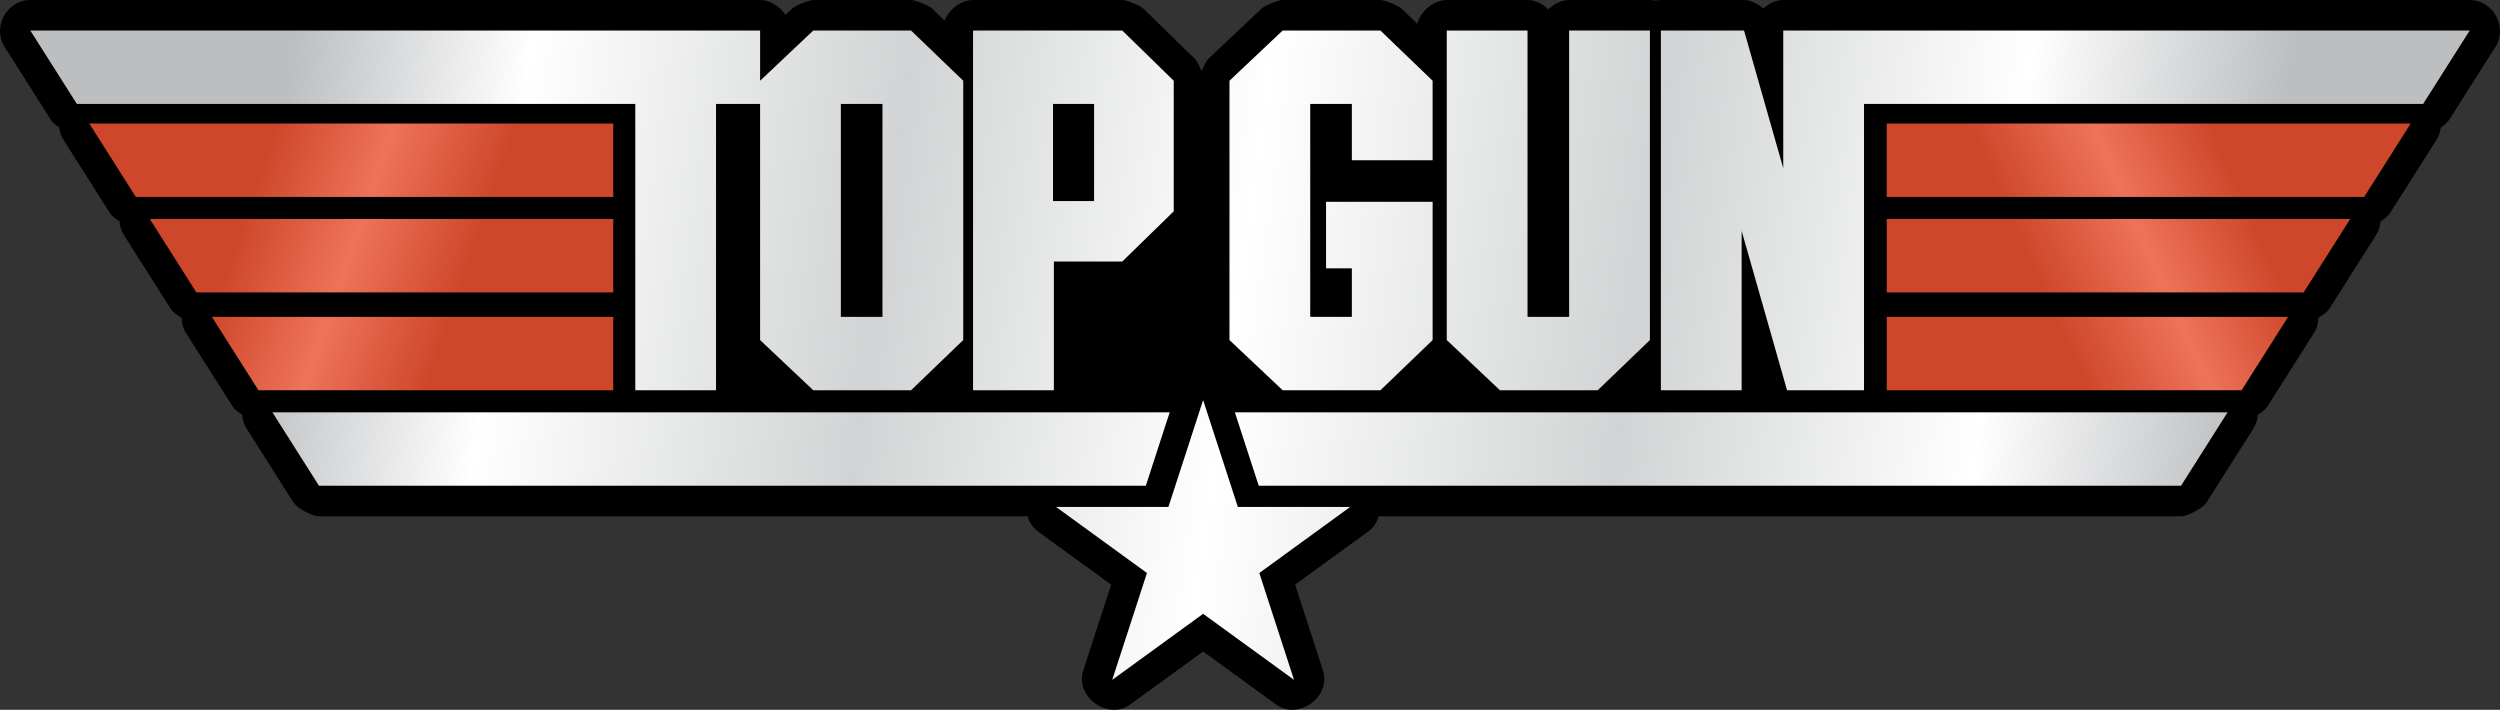 <?xml version="1.0" encoding="utf-8"?>
<!-- Generator: Adobe Illustrator 13.0.0, SVG Export Plug-In . SVG Version: 6.00 Build 14948)  -->
<!DOCTYPE svg PUBLIC "-//W3C//DTD SVG 1.0//EN" "http://www.w3.org/TR/2001/REC-SVG-20010904/DTD/svg10.dtd">
<svg version="1.0" xmlns="http://www.w3.org/2000/svg" xmlns:xlink="http://www.w3.org/1999/xlink" x="0px" y="0px" width="180px"
	 height="51.104px" viewBox="0 0 180 51.104" enable-background="new 0 0 180 51.104" xml:space="preserve">
<rect x="0" y="0" width="180" height="51.104" fill="#333333" stroke="none"/>
<g id="Grid" display="none">
</g>
<g id="Layer_1">
</g>
<g id="Desktop">
</g>
<g id="Guides">
</g>
<g id="Page_1">
	<g id="Layer_1_1_">
		<path d="M8.609,15.936c-0.302-0.184-0.565-0.397-0.682-0.581l-3.353-5.287C4.395,9.783,4.294,9.48,4.26,9.175
			C4.002,9.007,3.784,8.82,3.681,8.657L0.328,3.371C-0.574,1.948,0.496,0,2.181,0h52.546c0.707,0,1.415,0.457,1.829,1.074l0.5-0.473
			C57.273,0.396,58.258,0,58.557,0h7.037c0.306,0,1.297,0.406,1.518,0.618l0.899,0.865C68.347,0.668,69.203,0,70.058,0h10.743
			c0.311,0,1.304,0.409,1.526,0.627l3.708,3.616c0.135,0.132,0.334,0.518,0.48,0.885c0.151-0.378,0.36-0.773,0.504-0.91l3.83-3.616
			C91.068,0.396,92.053,0,92.352,0h7.037c0.305,0,1.297,0.406,1.518,0.618l1.135,1.092c0.258-0.914,1.191-1.71,2.127-1.71h5.814
			c0.545,0,1.088,0.271,1.498,0.676C111.891,0.271,112.436,0,112.979,0h5.815c0.132,0,0.264,0.017,0.394,0.047
			C119.318,0.018,119.451,0,119.583,0h5.988c0.439,0,0.97,0.255,1.394,0.61c0.4-0.369,0.916-0.61,1.43-0.61h49.426
			c1.684,0,2.754,1.948,1.852,3.371l-3.353,5.286c-0.104,0.163-0.321,0.35-0.579,0.518c-0.035,0.306-0.135,0.608-0.314,0.893
			l-3.354,5.287c-0.116,0.184-0.379,0.397-0.682,0.581c-0.02,0.343-0.122,0.687-0.324,1.005l-3.352,5.286
			c-0.131,0.206-0.443,0.449-0.791,0.646c-0.002,0.38-0.104,0.765-0.326,1.117l-3.354,5.287c-0.117,0.184-0.38,0.397-0.682,0.581
			c-0.02,0.342-0.122,0.687-0.324,1.005l-3.352,5.286c-0.273,0.431-1.344,1.021-1.854,1.021H99.255
			c-0.11,0.425-0.354,0.815-0.753,1.106l-5.256,3.818l2.008,6.179c0.612,1.887-1.768,3.618-3.37,2.453l-5.259-3.82l-5.259,3.82
			c-1.603,1.165-3.983-0.566-3.37-2.453l2.008-6.179l-5.256-3.818c-0.4-0.291-0.644-0.682-0.754-1.106H22.966
			c-0.509,0-1.58-0.59-1.853-1.021l-3.352-5.286c-0.202-0.318-0.305-0.663-0.324-1.005c-0.302-0.184-0.565-0.397-0.682-0.581
			l-3.353-5.287c-0.223-0.353-0.325-0.737-0.327-1.117c-0.347-0.196-0.66-0.439-0.79-0.646L8.933,16.94
			C8.731,16.622,8.629,16.278,8.609,15.936L8.609,15.936z"/>
		
			<linearGradient id="SVGID_1_" gradientUnits="userSpaceOnUse" x1="-211.822" y1="424.567" x2="-159.198" y2="442.687" gradientTransform="matrix(0.641 0 0 0.641 144.828 -261.291)">
			<stop  offset="0.27" style="stop-color:#CE472B"/>
			<stop  offset="0.495" style="stop-color:#ED735A"/>
			<stop  offset="0.73" style="stop-color:#CE472B"/>
		</linearGradient>
		<path fill-rule="evenodd" clip-rule="evenodd" fill="url(#SVGID_1_)" d="M6.427,8.893h37.727v5.287H9.78L6.427,8.893L6.427,8.893z
			 M44.154,15.766v5.286H14.138l-3.353-5.286H44.154L44.154,15.766z M44.154,22.814v5.286H18.608l-3.353-5.286H44.154L44.154,22.814
			z"/>
		
			<linearGradient id="SVGID_2_" gradientUnits="userSpaceOnUse" x1="-209.503" y1="422.087" x2="-160.377" y2="443.959" gradientTransform="matrix(-0.641 0 0 0.641 35.172 -261.291)">
			<stop  offset="0.27" style="stop-color:#CE472B"/>
			<stop  offset="0.495" style="stop-color:#ED735A"/>
			<stop  offset="0.73" style="stop-color:#CE472B"/>
		</linearGradient>
		<path fill-rule="evenodd" clip-rule="evenodd" fill="url(#SVGID_2_)" d="M173.572,8.893h-37.727v5.287h34.375L173.572,8.893
			L173.572,8.893z M135.846,15.766v5.286h30.017l3.353-5.286H135.846L135.846,15.766z M135.846,22.814v5.286h25.547l3.352-5.286
			H135.846L135.846,22.814z"/>
		
			<linearGradient id="SVGID_3_" gradientUnits="userSpaceOnUse" x1="-300.239" y1="400.098" x2="-123.729" y2="424.904" gradientTransform="matrix(0.976 0 0 0.976 297.609 -382.313)">
			<stop  offset="0.09" style="stop-color:#BCBEC0"/>
			<stop  offset="0.188" style="stop-color:#FFFFFF"/>
			<stop  offset="0.344" style="stop-color:#D1D3D4"/>
			<stop  offset="0.492" style="stop-color:#FFFFFF"/>
			<stop  offset="0.656" style="stop-color:#D1D3D4"/>
			<stop  offset="0.803" style="stop-color:#FFFFFF"/>
			<stop  offset="0.91" style="stop-color:#BCBEC0"/>
		</linearGradient>
		<path fill-rule="evenodd" clip-rule="evenodd" fill="url(#SVGID_3_)" d="M86.625,28.806l2.5,7.694h8.09l-6.545,4.756l2.5,7.694
			l-6.545-4.755L80.08,48.95l2.5-7.694L76.034,36.5h8.091L86.625,28.806L86.625,28.806z M92.352,2.196h7.037l3.759,3.616v5.729
			h-5.815V7.482h-2.996v15.332h2.996V19.32h-1.857v-4.791c2.557,0,5.115,0,7.673,0v9.955l-3.759,3.616h-7.037l-3.831-3.616V5.812
			L92.352,2.196L92.352,2.196z M109.982,2.196v20.618h2.996V2.196h5.815v22.288l-3.759,3.616h-7.037l-3.83-3.616V2.196H109.982
			L109.982,2.196z M80.801,2.196l3.708,3.616v9.404l-3.708,3.617h-4.922v9.267h-5.82V2.196H80.801L80.801,2.196z M75.818,7.482
			h2.955v6.997h-2.955V7.482L75.818,7.482z M58.557,2.196h7.037l3.759,3.616v18.672l-3.759,3.616h-7.037l-3.83-3.616V7.482h-3.172
			v20.618H45.74V7.482H5.533L2.181,2.196h52.547v3.616L58.557,2.196L58.557,2.196z M60.542,7.482h2.996v15.332h-2.996V7.482
			L60.542,7.482z M177.82,2.196h-49.426v9.914l-2.824-9.914h-5.987v25.904h5.815V16.622l3.269,11.479h5.542V7.482h40.258
			L177.82,2.196L177.82,2.196z M160.387,29.688H88.91l1.719,5.286h66.405L160.387,29.688L160.387,29.688z M19.614,29.688h64.604
			l-1.719,5.286H22.967L19.614,29.688L19.614,29.688z"/>
	</g>
</g>
</svg>

